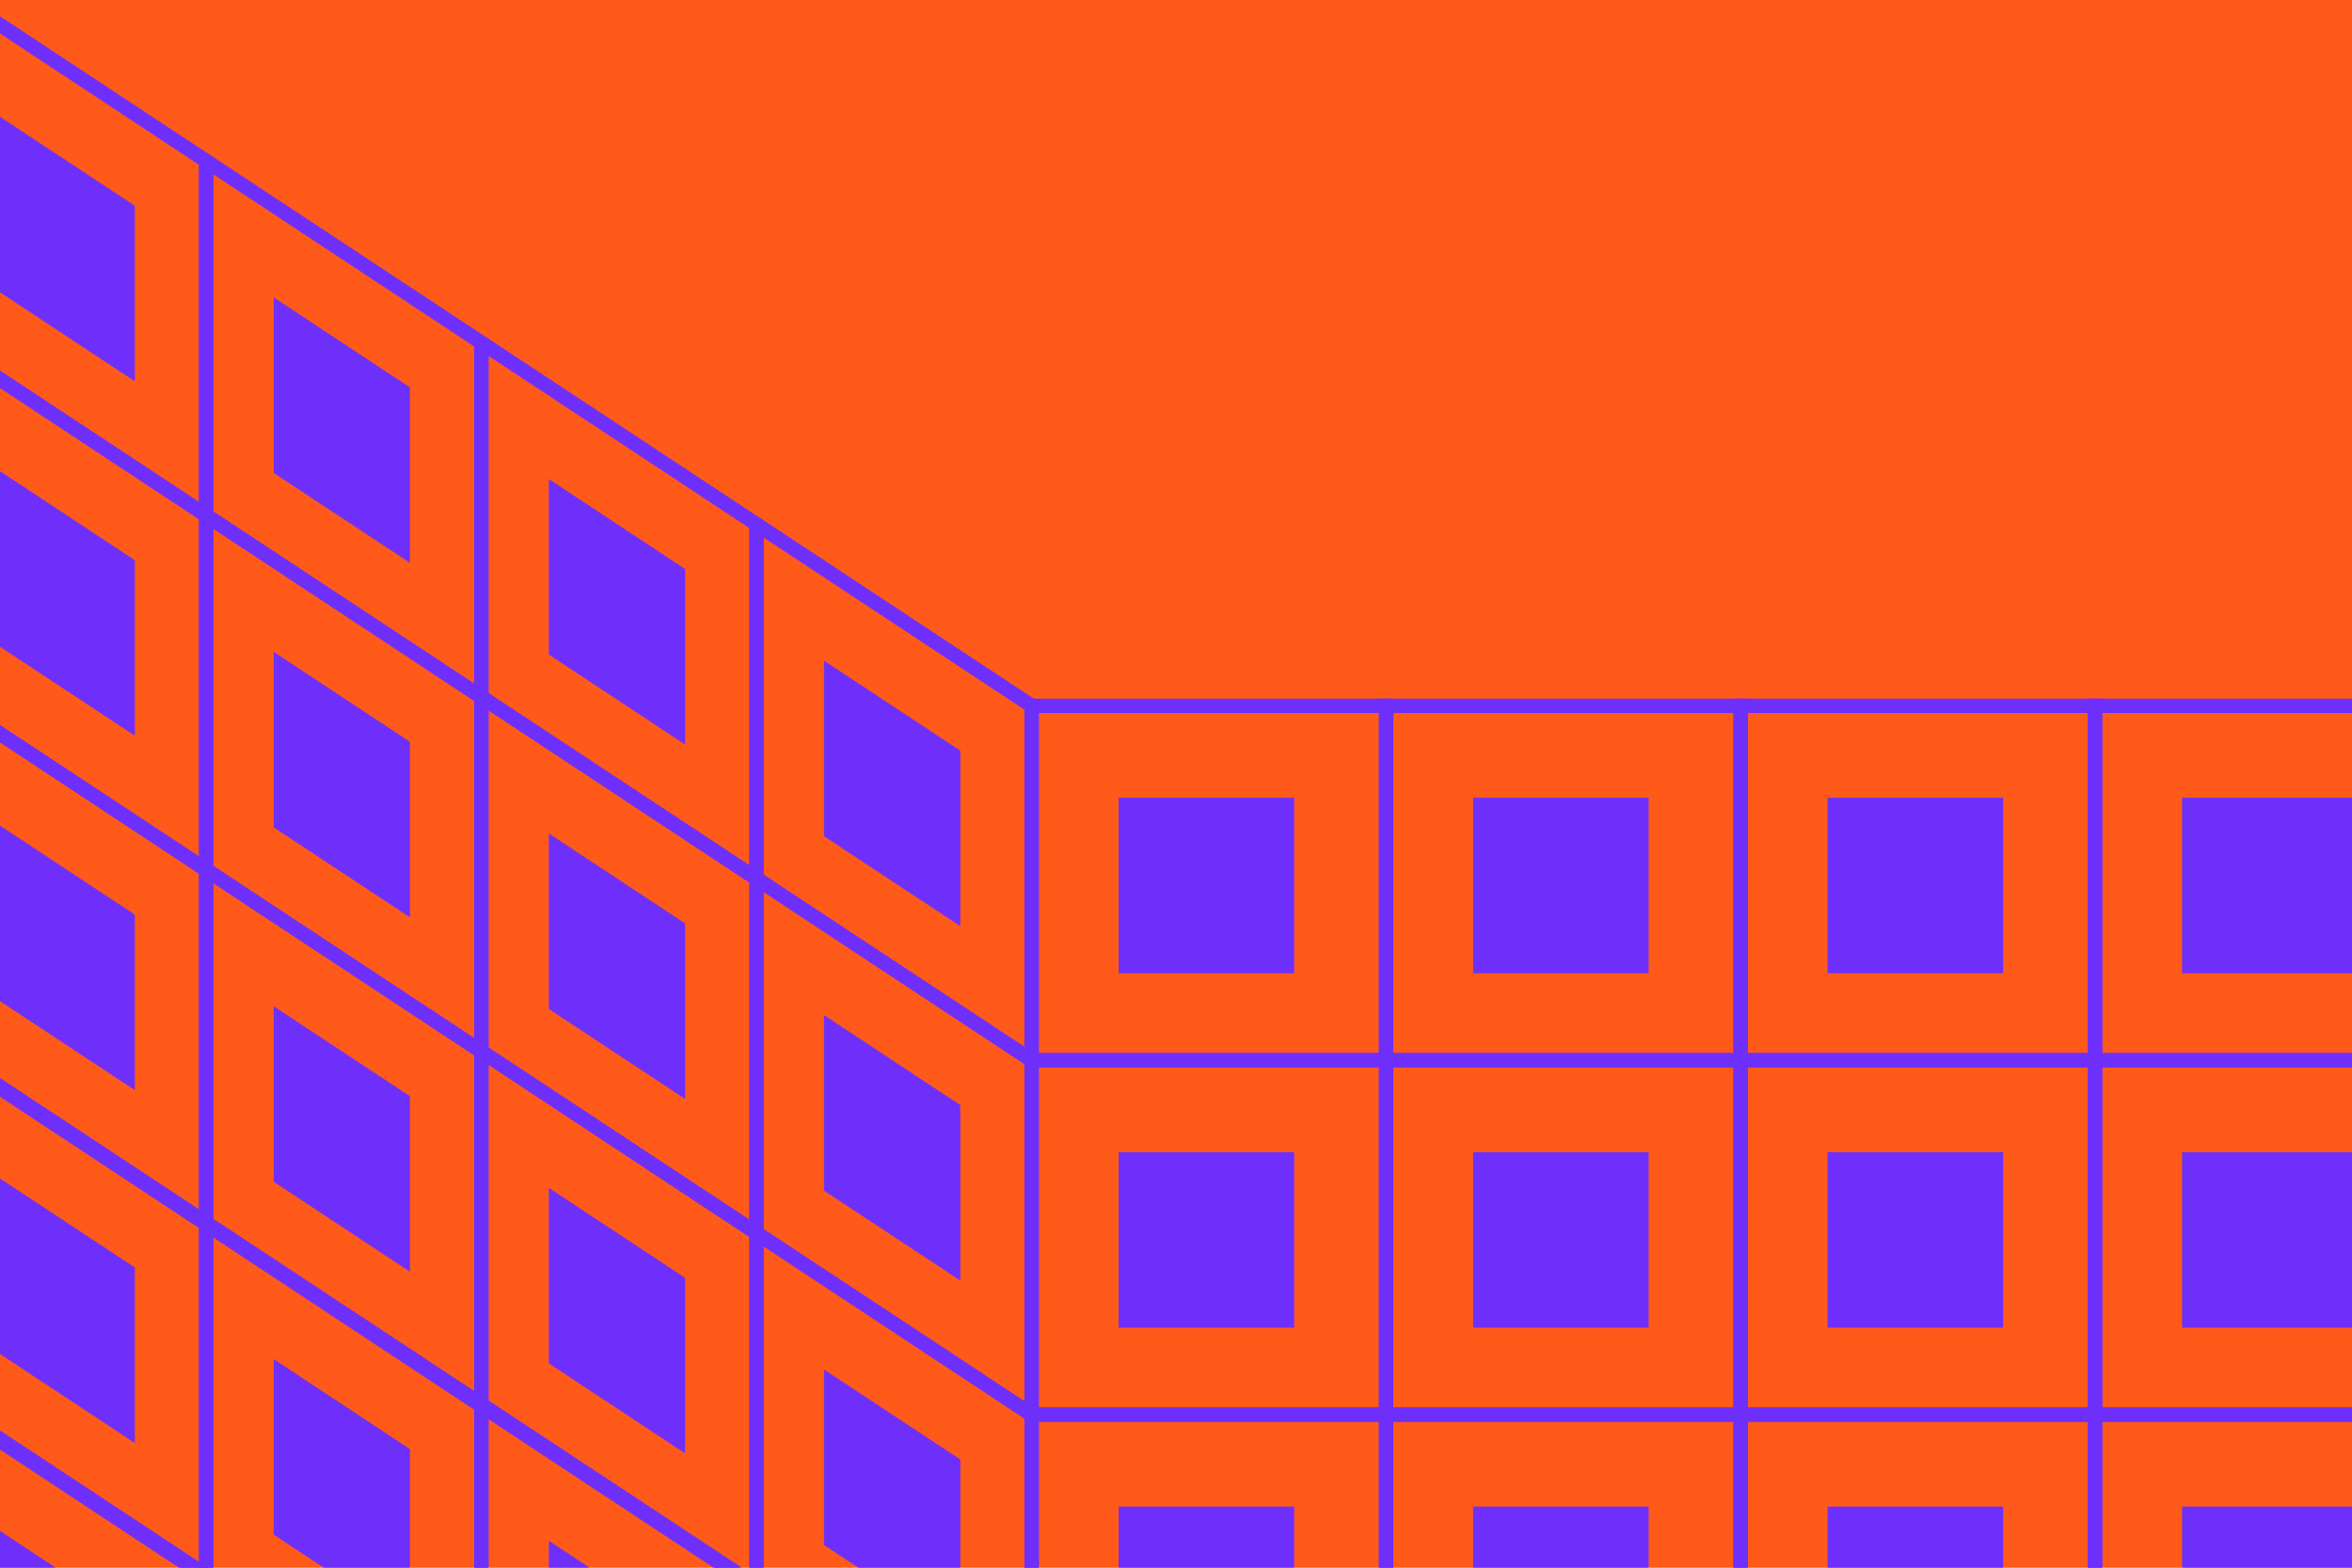 <svg clip-rule="evenodd" fill-rule="evenodd" stroke-linecap="round" stroke-miterlimit="1.5" viewBox="0 0 7500 5000" xmlns="http://www.w3.org/2000/svg"><ellipse cx="-3671.87" cy="7289.38" fill="#6f2ffa" rx="3671.87" ry="3826.41"/><path d="m-594.139-753.909h8879.13v6505.39h-8879.13z" fill="#ff5a19"/><g fill="none" stroke="#6f2ffa" stroke-width="45.83"><path d="m3289.64 2251.16h1130.38v1130.38h-1130.38z"/><path d="m3289.64 3381.54h1130.38v1130.38h-1130.38z"/><path d="m3289.64 4511.92h1130.38v1130.38h-1130.38z"/><path d="m657.441 1643.76-877.401-579.26v1130.38l877.401 579.26z"/><path d="m657.441 513.386-877.401-579.26v1130.38l877.401 579.26z"/><path d="m657.441 2774.14-877.401-579.26v1130.38l877.401 579.26z"/><path d="m657.441 3899.59-877.401-579.26v1130.38l877.401 579.26z"/><path d="m657.441 5023.71-877.401-579.26v1130.38l877.401 579.26z"/><path d="m5550.4 2251.16h1130.38v1130.38h-1130.38z"/><path d="m5550.4 3381.54h1130.38v1130.38h-1130.38z"/><path d="m5550.4 4511.92h1130.38v1130.38h-1130.38z"/><path d="m2412.24 2802.28-877.4-579.26v1130.38l877.4 579.259v-1130.38z"/><path d="m2412.24 1671.9-877.4-579.259v1130.38l877.4 579.26v-1130.38z"/><path d="m2412.24 3932.66-877.4-579.259v1130.38l877.4 579.26v-1130.38z"/><path d="m2412.24 5058.1-877.4-579.26v1130.38l877.4 579.26z"/><path d="m4420.02 2251.16h1130.38v1130.38h-1130.38z"/><path d="m4420.02 3381.54h1130.38v1130.38h-1130.38z"/><path d="m4420.02 4511.92h1130.38v1130.38h-1130.38z"/><path d="m1534.84 2223.02-877.4-579.259v1130.38l877.4 579.26v-1130.38z"/><path d="m1534.84 1092.65-877.4-579.26v1130.38l877.4 579.259v-1130.38z"/><path d="m1534.84 3353.4-877.4-579.26v1130.38l877.4 579.259v-1130.38z"/><path d="m1534.84 4478.84-877.4-579.259v1130.38l877.4 579.26v-1130.38z"/><path d="m1534.84 5602.97-877.4-579.259v1130.38l877.4 579.26v-1130.38z"/><path d="m6680.77 2251.16h1130.38v1130.38h-1130.38z"/><path d="m6680.77 3381.54h1130.38v1130.38h-1130.38z"/><path d="m6680.77 4511.92h1130.38v1130.38h-1130.38z"/><path d="m3289.64 3381.54-877.401-579.26v1130.38l877.401 579.26z"/><path d="m3289.64 2251.16-877.401-579.26v1130.38l877.401 579.26z"/><path d="m3289.64 4511.92-877.401-579.26v1130.38l877.401 579.26z"/><path d="m3289.64 5637.36-877.401-579.26v1130.38l877.401 579.259v-1130.38z"/></g><path d="m3567.04 2544.29h559.853v559.853h-559.853z" fill="#6f2ffa"/><path d="m3567.04 3674.67h559.853v559.853h-559.853z" fill="#6f2ffa"/><path d="m3567.04 4805.05h559.853v559.853h-559.853z" fill="#6f2ffa"/><path d="m429.915 1786.68-434.558-286.896v559.854l434.558 286.895z" fill="#6f2ffa"/><path d="m429.915 656.301-434.558-286.896v559.853l434.558 286.896z" fill="#6f2ffa"/><path d="m429.915 2917.06-434.558-286.896v559.853l434.558 286.896z" fill="#6f2ffa"/><path d="m429.915 4042.5-434.558-286.896v559.854l434.558 286.895z" fill="#6f2ffa"/><path d="m429.915 5166.62-434.558-286.896v559.854l434.558 286.895z" fill="#6f2ffa"/><path d="m5827.79 2544.29h559.853v559.853h-559.853z" fill="#6f2ffa"/><path d="m5827.79 3674.67h559.853v559.853h-559.853z" fill="#6f2ffa"/><path d="m5827.79 4805.05h559.853v559.853h-559.853z" fill="#6f2ffa"/><path d="m2184.72 2945.2-434.559-286.895v559.853l434.559 286.896z" fill="#6f2ffa"/><path d="m2184.72 1814.82-434.559-286.896v559.853l434.559 286.896z" fill="#6f2ffa"/><path d="m2184.72 4075.58-434.559-286.896v559.854l434.559 286.895z" fill="#6f2ffa"/><path d="m2184.72 5201.02-434.559-286.896v559.853l434.559 286.896z" fill="#6f2ffa"/><path d="m4697.42 2544.29h559.853v559.853h-559.853z" fill="#6f2ffa"/><path d="m4697.42 3674.67h559.853v559.853h-559.853z" fill="#6f2ffa"/><path d="m4697.42 4805.05h559.853v559.853h-559.853z" fill="#6f2ffa"/><path d="m1307.32 2365.94-434.559-286.896v559.853l434.559 286.896z" fill="#6f2ffa"/><path d="m1307.32 1235.56-434.559-286.895v559.853l434.559 286.895z" fill="#6f2ffa"/><path d="m1307.32 3496.32-434.559-286.895v559.853l434.559 286.895z" fill="#6f2ffa"/><path d="m1307.32 4621.76-434.559-286.896v559.853l434.559 286.896z" fill="#6f2ffa"/><path d="m6958.17 2544.29h559.853v559.853h-559.853z" fill="#6f2ffa"/><path d="m6958.17 3674.67h559.853v559.853h-559.853z" fill="#6f2ffa"/><path d="m6958.17 4805.05h559.853v559.853h-559.853z" fill="#6f2ffa"/><path d="m3062.12 3524.46-434.558-286.895v559.853l434.558 286.895z" fill="#6f2ffa"/><path d="m3062.12 2394.08-434.558-286.896v559.853l434.558 286.896z" fill="#6f2ffa"/><path d="m3062.12 4654.84-434.558-286.896v559.853l434.558 286.896z" fill="#6f2ffa"/></svg>